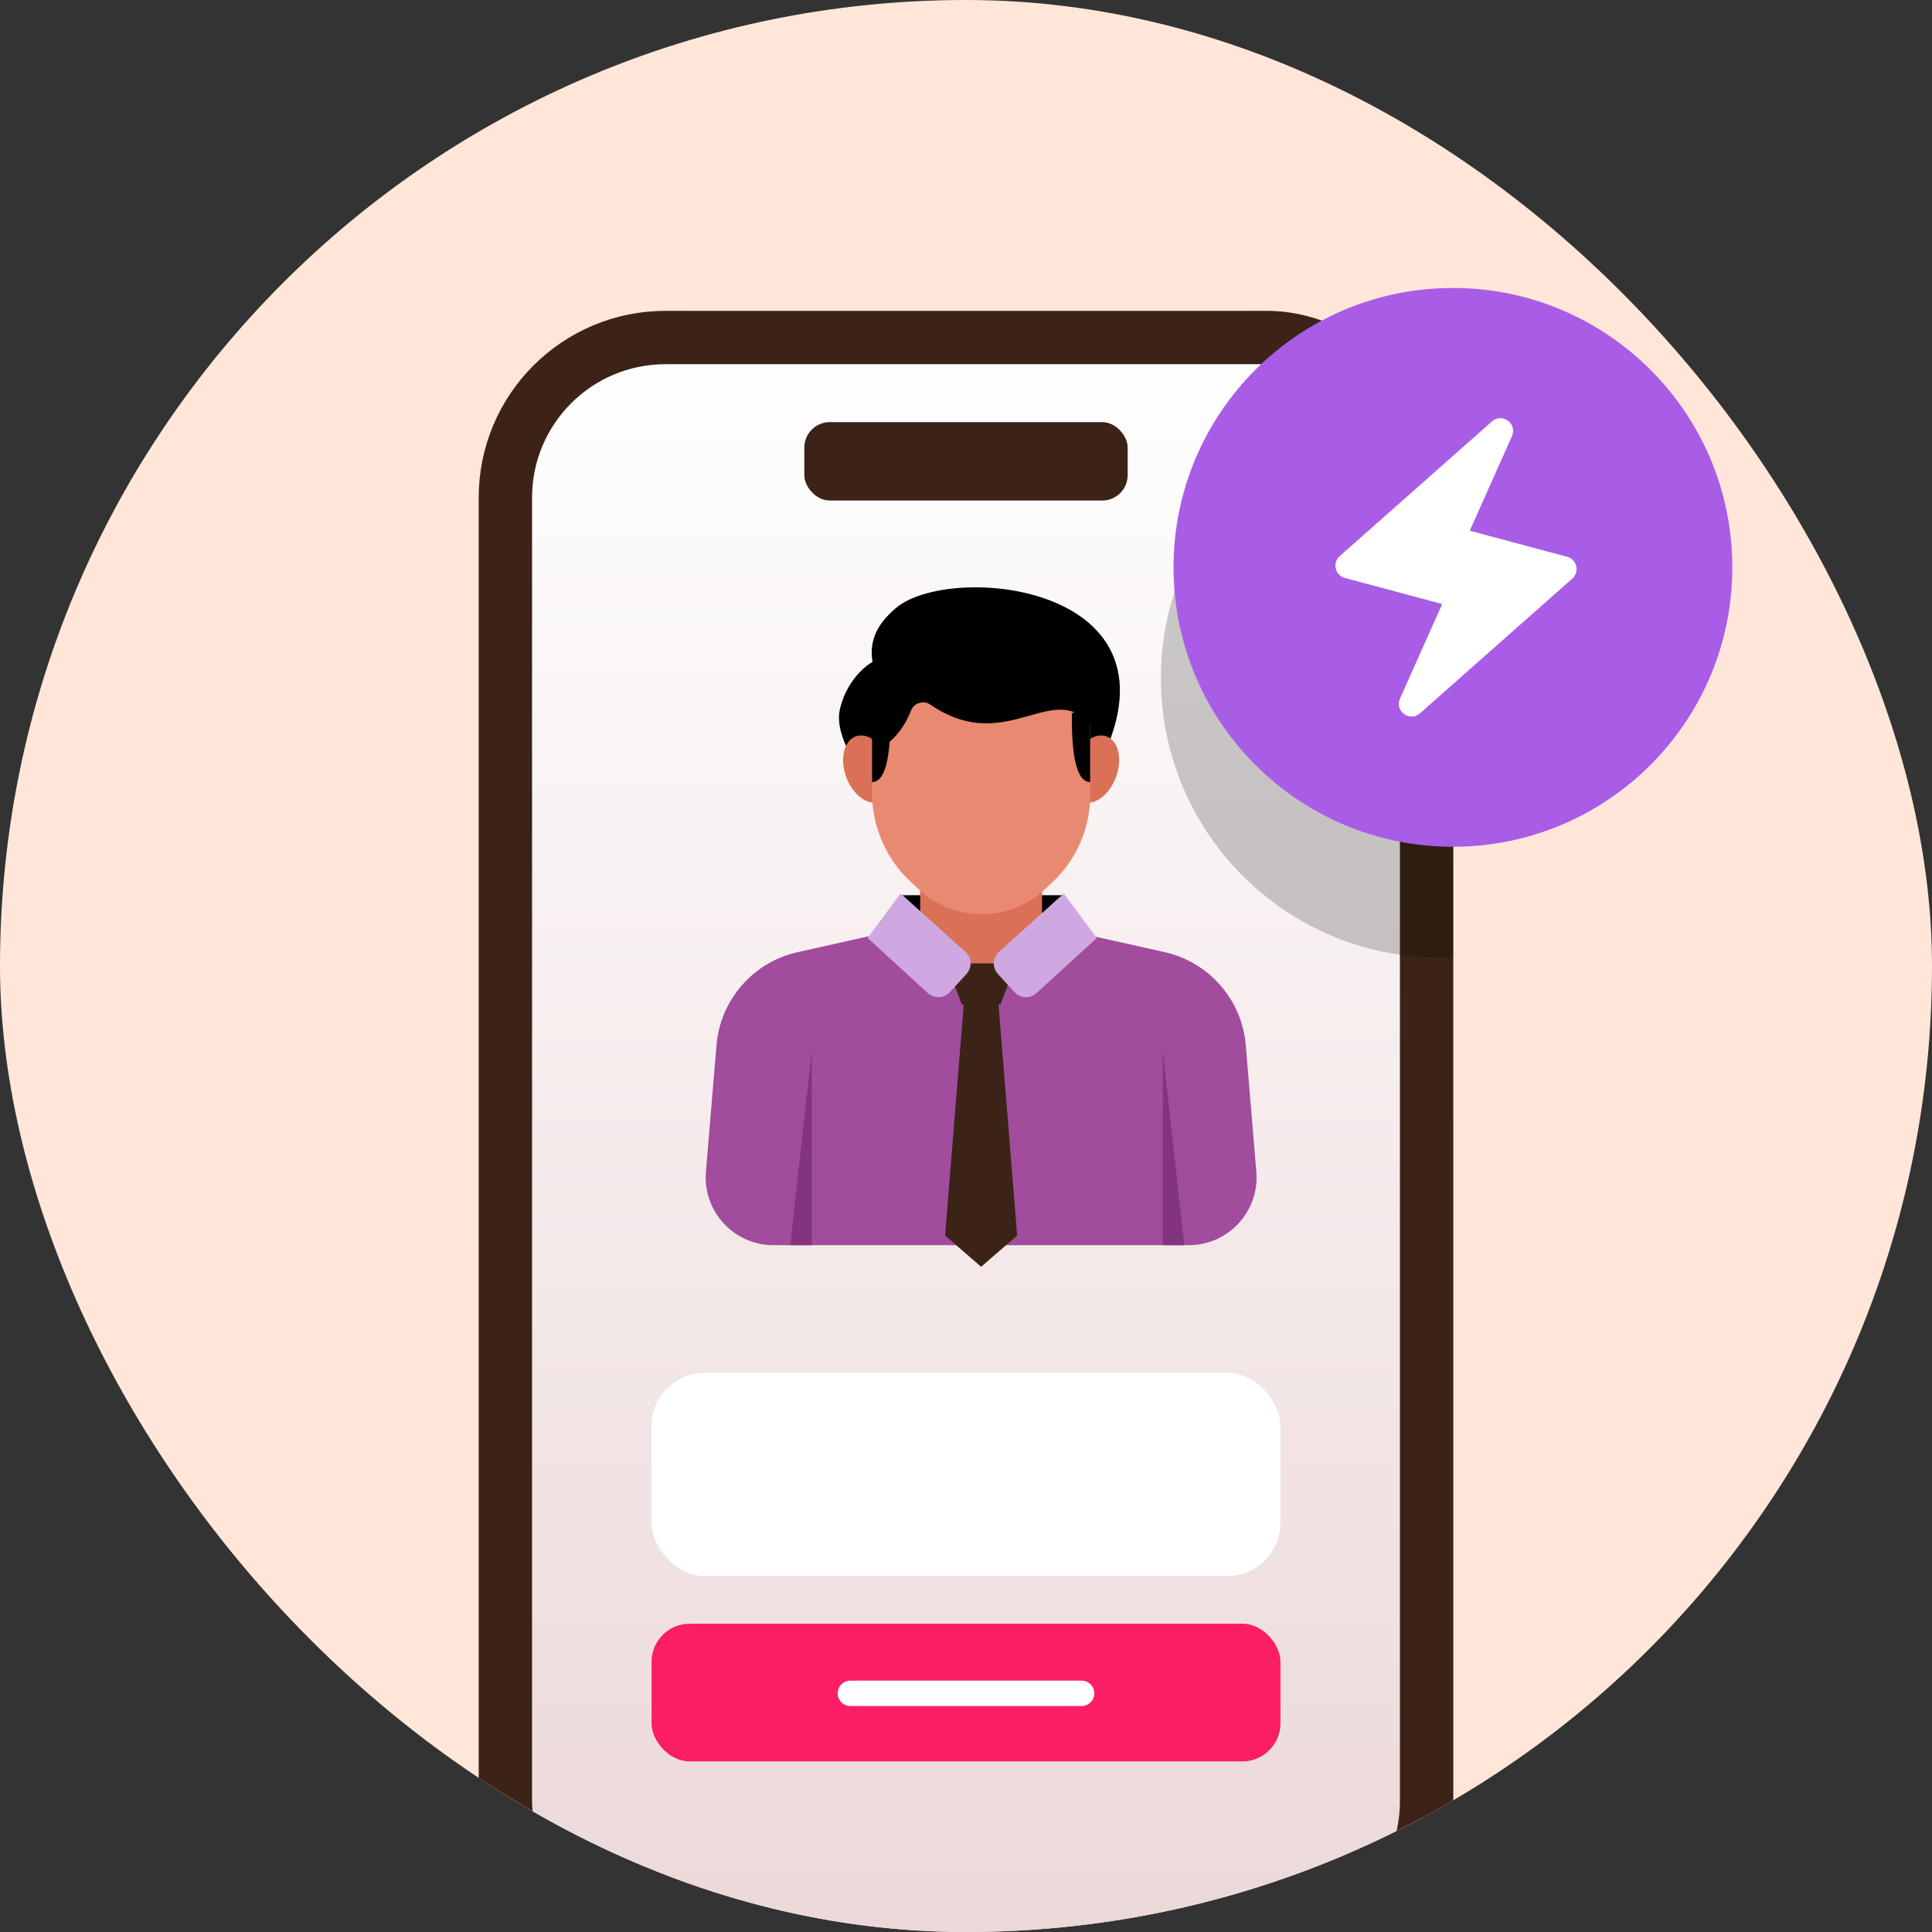 <?xml version="1.0" encoding="utf-8"?>
<svg xmlns="http://www.w3.org/2000/svg" fill="none" height="120" viewBox="0 0 120 120" width="120">
<rect x="0" y="0" width="120" height="120" fill="#333333" stroke="none"/>
<g clip-path="url(#clip0_2005_21610)">
<rect fill="#FFE6D8" height="120" rx="60" width="120"/>
<rect fill="url(#paint0_linear_2005_21610)" height="100.693" rx="14.21" width="60.534" x="29.733" y="19.307"/>
<path d="M55.965 55.604H66.126V58.379L55.965 58.991V55.604Z" fill="black"/>
<path d="M52.166 44.06C51.784 45.745 53.489 48.048 54.066 48.61L67.381 49.031C75.322 36.469 59.271 34.785 55.689 37.732C54.25 38.916 54.017 40.06 54.196 41.113C53.678 41.394 52.548 42.376 52.166 44.06Z" fill="black"/>
<path d="M44.502 64.922C44.738 62.1 46.779 59.758 49.543 59.139L59.523 56.904C60.456 56.695 61.423 56.695 62.356 56.904L72.336 59.139C75.1 59.758 77.141 62.1 77.377 64.922L78.033 72.777C78.239 75.233 76.3 77.34 73.836 77.34H48.043C45.578 77.34 43.64 75.233 43.846 72.777L44.502 64.922Z" fill="#A14C9D"/>
<path clip-rule="evenodd" d="M50.418 77.34H49.084L50.418 65.287V77.34ZM73.559 77.34H72.225V65.287L73.559 77.34Z" fill="#833480" fill-rule="evenodd"/>
<path d="M57.157 49.34H64.722V58.719L62.011 60.267C61.347 60.646 60.532 60.646 59.869 60.267L57.157 58.719V54.029V49.34Z" fill="#DA7156"/>
<path d="M60.065 59.848H61.814L63.178 76.743L60.94 78.682L58.702 76.743L60.065 59.848Z" fill="#3B2417"/>
<path d="M59.745 62.393H62.135L63.115 59.848H58.764L59.745 62.393Z" fill="#3B2417"/>
<path d="M59.961 59.121L55.936 55.493L53.888 58.259L57.627 61.68C58.023 62.042 58.637 62.015 59 61.62L60.027 60.499C60.392 60.102 60.362 59.482 59.961 59.121Z" fill="#CFA8E1"/>
<path d="M62.05 59.121L66.075 55.493L68.123 58.259L64.384 61.68C63.988 62.042 63.374 62.015 63.011 61.62L61.984 60.499C61.619 60.102 61.648 59.482 62.05 59.121Z" fill="#CFA8E1"/>
<ellipse cx="1.417" cy="2.161" fill="#DA7156" rx="1.417" ry="2.161" transform="matrix(0.954 -0.301 0.323 0.946 51.839 46.15)"/>
<ellipse cx="1.417" cy="2.161" fill="#DA7156" rx="1.417" ry="2.161" transform="matrix(-0.954 -0.301 -0.323 0.946 70.041 46.15)"/>
<path clip-rule="evenodd" d="M54.308 46.67C54.995 46.394 55.994 45.65 56.587 44.127C56.766 43.668 57.361 43.472 57.767 43.752C60.272 45.484 62.27 44.921 63.947 44.449C65.404 44.039 66.619 43.697 67.713 44.985V49.391C67.713 51.43 66.872 53.378 65.388 54.775L64.903 55.231C63.843 56.229 62.441 56.785 60.984 56.785C59.558 56.785 58.183 56.252 57.13 55.291L56.615 54.821C55.055 53.397 54.166 51.382 54.166 49.27V46.703C54.214 46.7 54.261 46.689 54.308 46.67Z" fill="#EA8971" fill-rule="evenodd"/>
<path d="M54.166 48.575C55.307 48.575 55.307 45.573 55.307 44.311L54.166 43.65V48.575Z" fill="black"/>
<path d="M67.713 48.575C66.572 48.575 66.572 45.573 66.572 44.311L67.713 43.65V48.575Z" fill="black"/>
<rect fill="#3B2417" height="4.869" rx="1.579" width="20.084" x="49.958" y="26.22"/>
<rect height="100.853" rx="9.943" stroke="#3B2417" stroke-width="3.314" width="57.219" x="31.39" y="20.965"/>
<rect fill="#FB1E64" height="8.555" rx="2.368" width="39.061" x="40.469" y="100.851"/>
<rect fill="white" height="12.632" rx="3.314" width="39.061" x="40.469" y="85.262"/>
<path d="M52.82 105.176H67.18" stroke="white" stroke-linecap="round" stroke-width="1.579"/>
<path clip-rule="evenodd" d="M88.763 24.79C89.719 26.425 90.267 28.329 90.267 30.36V59.466C89.999 59.478 89.73 59.485 89.46 59.485C79.875 59.485 72.106 51.715 72.106 42.13C72.106 32.779 79.501 25.155 88.763 24.79Z" fill="black" fill-rule="evenodd" opacity="0.2"/>
<circle cx="90.244" cy="35.24" fill="#A95DE6" r="17.354"/>
<path d="M83.53 35.896C82.922 35.733 82.74 34.959 83.211 34.542L92.667 26.177C93.303 25.614 94.257 26.314 93.911 27.09L91.291 32.964L97.338 34.584C97.946 34.747 98.128 35.521 97.657 35.938L88.201 44.304C87.565 44.866 86.611 44.166 86.957 43.391L89.577 37.517L83.53 35.896Z" fill="white"/>
</g>
<defs>
<linearGradient gradientUnits="userSpaceOnUse" id="paint0_linear_2005_21610" x1="60" x2="60" y1="19.307" y2="120">
<stop stop-color="white"/>
<stop offset="1" stop-color="#ECD8D9"/>
</linearGradient>
<clipPath id="clip0_2005_21610">
<rect fill="white" height="120" rx="60" width="120"/>
</clipPath>
</defs>
</svg>